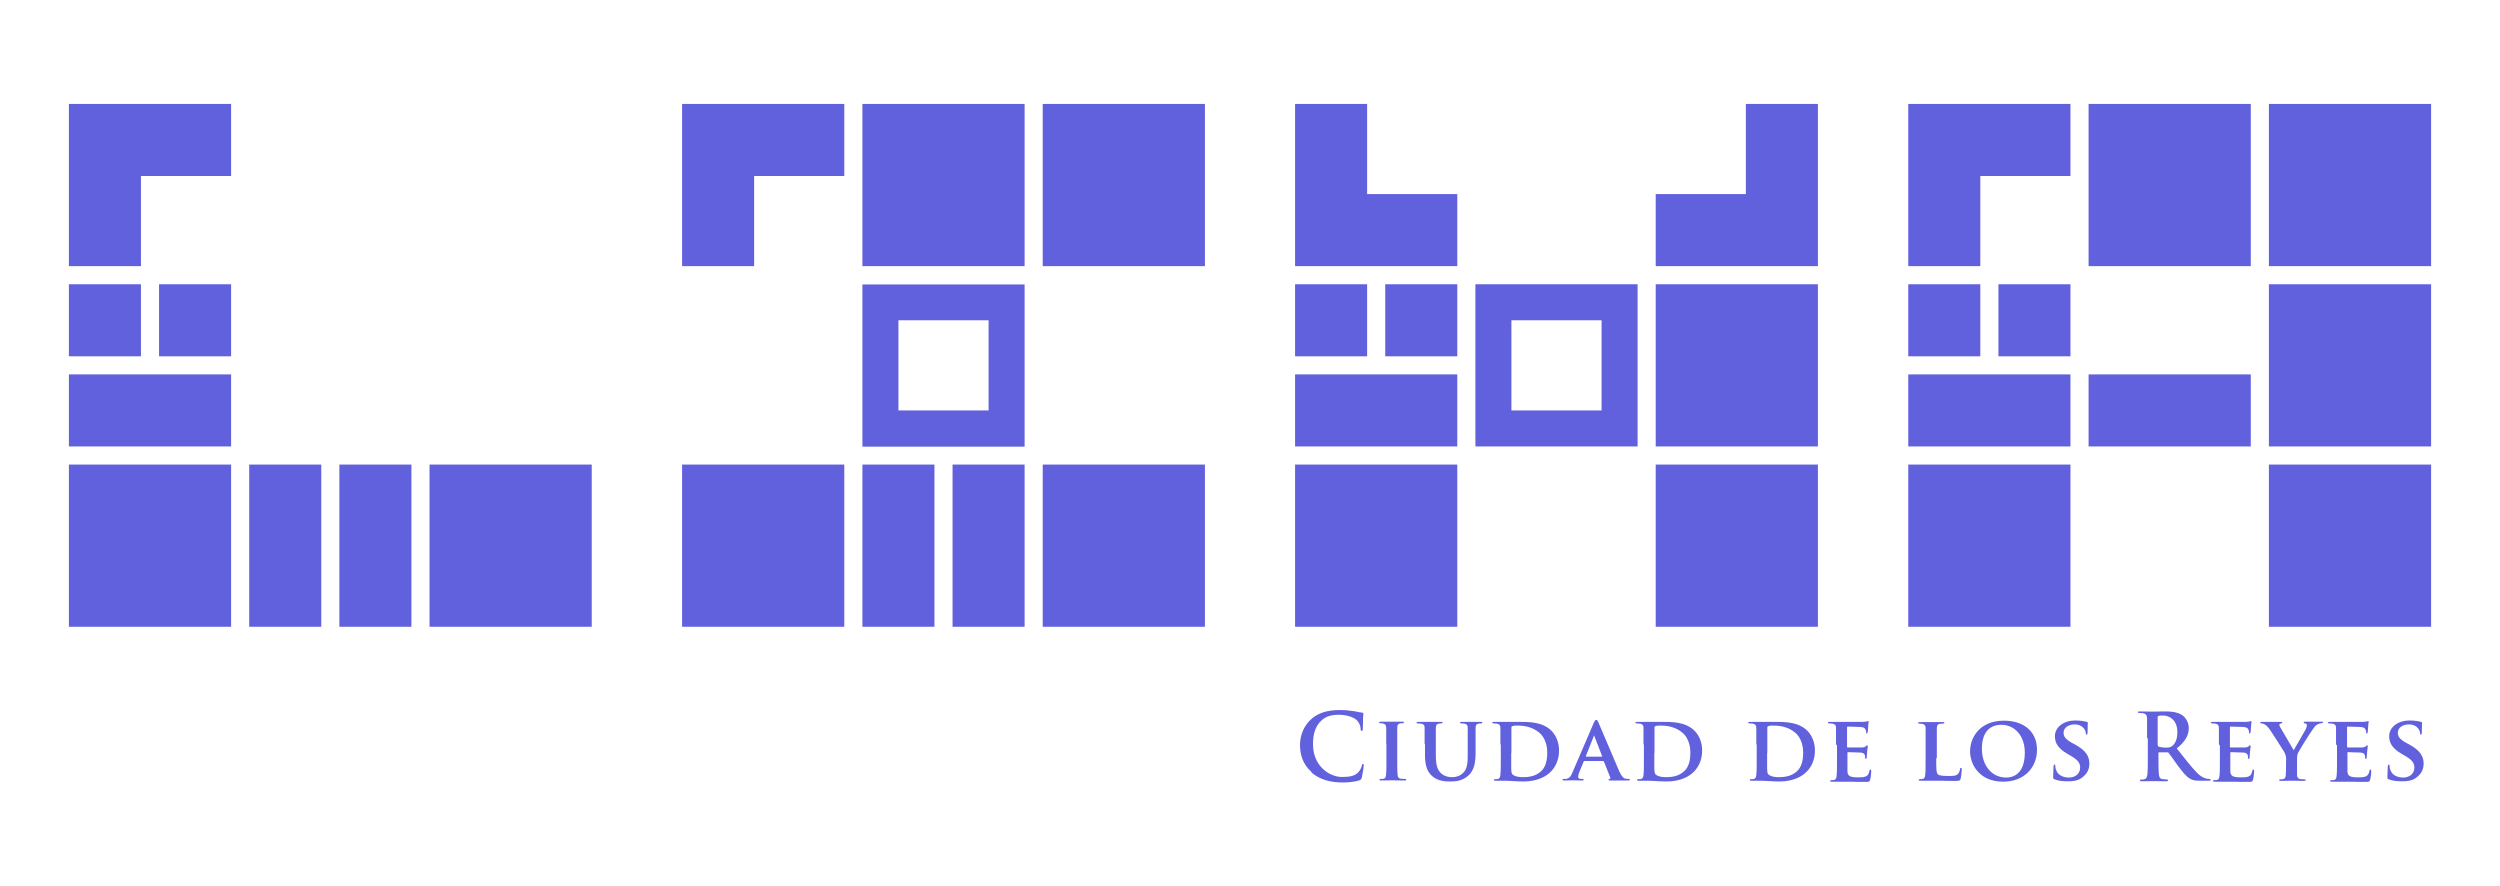 <svg width="127" height="45" viewBox="0 0 127 45" xmlns="http://www.w3.org/2000/svg"><g fill="#6161de"><path d="m11.74 5.28h-4.58-3.66v3.66 4.58h3.66v-4.58h4.58z"/><path d="m3.5 19.02h8.24v3.66h-8.24z"/><path d="m3.5 14.44h3.66v3.66h-3.66z"/><path d="m8.08 14.44h3.66v3.66h-3.66z"/><path d="m3.5 23.6h8.24v8.24h-8.24z"/><path d="m12.66 23.6h3.66v8.24h-3.66z"/><path d="m17.24 23.6h3.66v8.24h-3.66z"/><path d="m21.82 23.6h8.24v8.24h-8.24z"/><path d="m42.89 5.28h-4.58-3.66v3.66 4.58h3.66v-4.58h4.58z"/><path d="m43.81 5.28h8.24v8.24h-8.24z"/><path d="m52.97 5.28h8.24v8.24h-8.24z"/><path d="m34.65 23.6h8.24v8.24h-8.24z"/><path d="m43.81 23.6h3.66v8.24h-3.66z"/><path d="m48.39 23.6h3.66v8.24h-3.66z"/><path d="m52.97 23.6h8.24v8.24h-8.24z"/><path d="m43.81 22.69h8.24v-8.24h-8.24zm6.41-1.84h-4.58v-4.58h4.58z"/><path d="m65.79 5.28v4.58 3.66h3.66 4.58v-3.66h-4.58v-4.58z"/><path d="m84.11 13.52h4.58 3.66v-3.66-4.58h-3.66v4.58h-4.58z"/><path d="m65.79 19.02h8.24v3.66h-8.24z"/><path d="m65.79 14.44h3.66v3.66h-3.66z"/><path d="m70.37 14.44h3.66v3.66h-3.66z"/><path d="m84.11 14.44h8.24v8.24h-8.24z"/><path d="m65.79 23.6h8.24v8.24h-8.24z"/><path d="m84.11 23.6h8.24v8.24h-8.24z"/><path d="m74.95 22.68h8.24v-8.24h-8.24zm6.41-1.83h-4.58v-4.58h4.58z"/><path d="m105.18 5.28h-4.58-3.66v3.66 4.58h3.66v-4.58h4.58z"/><path d="m114.34 5.28v8.24h-8.24v-8.24"/><path d="m115.26 5.28h8.24v8.24h-8.24z"/><path d="m96.94 19.02h8.24v3.66h-8.24z"/><path d="m106.1 19.02h8.24v3.66h-8.24z"/><path d="m96.94 14.44h3.66v3.66h-3.66z"/><path d="m101.52 14.44h3.66v3.66h-3.66z"/><path d="m115.26 14.44h8.24v8.24h-8.24z"/><path d="m96.94 23.6h8.24v8.24h-8.24z"/><path d="m115.26 23.6h8.24v8.24h-8.24z"/><path d="m66.62 39.21c-.46-.4-.58-.92-.58-1.37 0-.32.1-.87.54-1.28.33-.31.78-.49 1.47-.49.29 0 .46.02.67.05.18.02.33.07.47.08.05 0 .07.03.07.06 0 .04-.01.09-.02.26 0 .15 0 .41-.01.5 0 .07-.01.11-.06.11-.04 0-.05-.04-.05-.1 0-.14-.07-.31-.18-.43-.15-.16-.52-.29-.94-.29-.4 0-.67.1-.87.29-.34.31-.43.75-.43 1.21 0 1.11.84 1.66 1.47 1.66.41 0 .67-.05.85-.26.08-.09.14-.22.16-.31.01-.07.02-.09.06-.09.03 0 .04.03.04.07 0 .06-.06.46-.1.62-.02.08-.04.1-.12.14-.19.07-.54.11-.84.11-.64 0-1.17-.14-1.6-.51z"/><path d="m70.42 37.81c0-.6 0-.71 0-.84s-.05-.18-.14-.21c-.05-.01-.1-.02-.15-.02-.04 0-.07 0-.07-.05 0-.02.03-.03.1-.03h.55.53c.05 0 .08 0 .08.03 0 .04-.02.05-.07.05s-.07 0-.12.01c-.11.02-.14.07-.15.21v.84.7c0 .38 0 .7.02.87.01.11.04.17.16.19.06 0 .15.01.21.01.05 0 .07.02.07.04 0 .03-.03.04-.08.04-.27 0-.55-.01-.66-.01-.09 0-.37.01-.54.01-.05 0-.08-.01-.08-.04 0-.02.01-.04.07-.04s.11 0 .14-.01c.08-.02.11-.07.12-.19.02-.16.02-.48.02-.86v-.7z"/><path d="m72.37 37.81c0-.6 0-.71 0-.84 0-.14-.05-.18-.18-.21-.03 0-.1-.01-.16-.01-.05 0-.07-.01-.07-.04s.03-.04.09-.04h.61.53c.06 0 .09 0 .09.04s-.02.04-.07.04-.07 0-.12.01c-.11.02-.14.07-.15.21v.84.55c0 .58.11.8.31.96.18.14.38.16.52.16.18 0 .39-.05.55-.21.23-.21.24-.56.24-.96v-.5c0-.6 0-.71 0-.84s-.04-.18-.17-.21c-.03 0-.1-.01-.15-.01s-.07-.01-.07-.04.03-.04.08-.04h.49.48c.06 0 .08 0 .08.04s-.02.04-.07.04-.07 0-.12.01c-.11.02-.14.07-.15.21v.84.42c0 .44-.05.91-.39 1.19-.29.24-.6.28-.87.28-.21 0-.64 0-.94-.27-.21-.18-.37-.47-.37-1.05v-.58z"/><path d="m76.22 37.81c0-.6 0-.71 0-.84s-.05-.18-.18-.21c-.03 0-.1-.01-.16-.01-.04 0-.07-.01-.07-.04s.03-.04.09-.04h.59.67c.51 0 1.2 0 1.65.45.2.2.39.54.39 1.01 0 .5-.21.88-.45 1.1-.19.19-.62.47-1.37.47-.15 0-.33-.01-.49-.02s-.31-.02-.41-.02c-.05 0-.13 0-.23 0s-.2 0-.28 0c-.05 0-.08-.01-.08-.04 0-.02.01-.04.07-.04s.11 0 .14-.01c.08-.02.11-.09.12-.21.02-.17.02-.48.02-.84v-.7zm.55.43v.8c0 .1.01.24.05.28.05.07.21.16.54.16.37 0 .65-.07.89-.27.27-.22.35-.57.35-.98 0-.5-.2-.83-.38-.99-.38-.33-.82-.38-1.14-.38-.08 0-.22 0-.25.03-.04.01-.05.03-.05.08v.77.5z"/><path d="m80.49 38.66s-.03 0-.04.03l-.22.53c-.04.1-.06.2-.06.24 0 .07.04.11.16.11h.06c.05 0 .06.02.06.04 0 .03-.02.04-.07.04-.13 0-.33-.01-.46-.01-.04 0-.26.01-.47.01-.05 0-.07 0-.07-.04 0-.02.01-.04.05-.04h.12c.19-.03.26-.15.34-.35l1.07-2.49c.05-.11.08-.16.12-.16.06 0 .08.04.12.13.1.22.78 1.84 1.04 2.44.16.36.27.41.35.42.06 0 .11.01.15.01s.06.01.06.04-.02.04-.18.04c-.14 0-.44 0-.79 0-.07 0-.12 0-.12-.03 0-.02 0-.04.05-.04.03 0 .06-.04.04-.09l-.32-.8s-.02-.03-.04-.03h-.96zm.88-.22s.02 0 .02-.02l-.39-1.01s0-.04-.02-.04c-.01 0-.02.02-.02.04l-.4 1s0 .03.01.03h.79z"/><path d="m83.49 37.81c0-.6 0-.71 0-.84s-.05-.18-.18-.21c-.03 0-.1-.01-.16-.01-.04 0-.07-.01-.07-.04s.03-.04.09-.04h.59.67c.51 0 1.2 0 1.65.45.2.2.39.54.39 1.01 0 .5-.21.88-.45 1.1-.19.19-.62.47-1.37.47-.15 0-.33-.01-.49-.02s-.31-.02-.41-.02c-.05 0-.13 0-.23 0s-.2 0-.28 0c-.05 0-.08-.01-.08-.04 0-.02.01-.04.07-.04s.11 0 .14-.01c.08-.02.11-.09.12-.21.02-.17.02-.48.02-.84v-.7zm.55.43v.8c0 .1.01.24.05.28.05.07.21.16.54.16.37 0 .65-.07.89-.27.27-.22.35-.57.35-.98 0-.5-.2-.83-.38-.99-.38-.33-.82-.38-1.14-.38-.08 0-.22 0-.25.03-.04.01-.05.03-.05.08v.77.5z"/><path d="m89.22 37.81c0-.6 0-.71 0-.84s-.05-.18-.18-.21c-.03 0-.1-.01-.16-.01-.04 0-.07-.01-.07-.04s.03-.04.09-.04h.59.67c.51 0 1.2 0 1.65.45.2.2.39.54.39 1.01 0 .5-.21.88-.45 1.1-.19.19-.62.47-1.37.47-.15 0-.33-.01-.49-.02s-.31-.02-.41-.02c-.05 0-.13 0-.23 0s-.2 0-.28 0c-.05 0-.08-.01-.08-.04 0-.02.01-.04.07-.04s.11 0 .14-.01c.08-.02.11-.09.12-.21.02-.17.02-.48.02-.84v-.7zm.55.43v.8c0 .1.01.24.05.28.05.07.21.16.54.16.37 0 .65-.07.89-.27.27-.22.35-.57.35-.98 0-.5-.2-.83-.38-.99-.38-.33-.82-.38-1.14-.38-.08 0-.22 0-.25.03-.04.01-.05.03-.05.08v.77.5z"/><path d="m93.27 37.81c0-.6 0-.71 0-.84s-.05-.18-.18-.21c-.03 0-.1-.01-.16-.01-.04 0-.07-.01-.07-.04s.03-.04.09-.04h.59 1.12c.07 0 .14-.02.17-.02.02 0 .05-.02.07-.02s.03.02.03.04c0 .03-.02.07-.03.26 0 .04-.01.21-.02.26 0 .02-.01.07-.05.07-.03 0-.03-.02-.03-.05s0-.1-.03-.14c-.03-.07-.07-.13-.27-.14-.07 0-.56-.02-.64-.02-.02 0-.03.01-.03.04v.98s0 .04.03.04h.72c.1 0 .16-.02.2-.06.03-.03.05-.05.07-.05s.03.02.03.04 0 .09-.03.29c0 .08-.02.24-.02.27s0 .09-.04.09c-.03 0-.04-.01-.04-.03 0-.04 0-.09-.01-.14-.02-.08-.07-.14-.23-.15-.07 0-.54-.02-.64-.02-.02 0-.02.02-.02.04v.32.59c0 .27.14.33.55.33.11 0 .28 0 .39-.05.1-.05.15-.13.18-.29 0-.04.02-.06.05-.06s.04.05.04.09c0 .09-.03.36-.06.44-.03.1-.07.1-.22.1-.31 0-.55 0-.75-.01-.2 0-.35 0-.47 0-.05 0-.13 0-.23 0s-.2 0-.28 0c-.05 0-.08-.01-.08-.04 0-.02.01-.04.07-.04s.11 0 .14-.01c.08-.02.11-.09.12-.21.02-.17.02-.48.02-.84v-.7z"/><path d="m98.36 38.51c0 .51 0 .76.09.83.07.06.23.08.54.08.22 0 .38 0 .48-.11.05-.05.09-.16.1-.24 0-.04.01-.06.05-.06.03 0 .04.04.04.09s-.03.34-.06.46c-.03.09-.05.11-.26.11-.29 0-.53 0-.74-.01-.2 0-.38 0-.54 0-.05 0-.13 0-.23 0s-.2 0-.28 0c-.05 0-.08-.01-.08-.04 0-.02.01-.04.07-.04s.11 0 .14-.01c.08-.02.11-.09.12-.21.02-.17.02-.48.02-.84v-.7c0-.6 0-.71 0-.84s-.05-.18-.18-.21c-.03 0-.08-.01-.13-.01s-.07-.01-.07-.04.03-.04.09-.04h.56.59c.06 0 .09 0 .09.04s-.02.04-.07.04-.11 0-.16.01c-.11.02-.14.07-.15.21v.84.7z"/><path d="m100.08 38.16c0-.67.47-1.55 1.72-1.55 1.03 0 1.68.57 1.68 1.48s-.66 1.62-1.72 1.62c-1.19 0-1.68-.85-1.68-1.55zm2.78.07c0-.87-.53-1.41-1.19-1.41-.46 0-.99.24-.99 1.22 0 .81.47 1.46 1.24 1.46.29 0 .94-.13.94-1.26z"/><path d="m104.38 39.6c-.07-.03-.08-.05-.08-.13 0-.21.02-.46.02-.53 0-.06.02-.1.05-.1.04 0 .04.04.04.07 0 .05.01.14.04.2.09.29.4.39.65.39.35 0 .57-.22.57-.5 0-.17-.04-.34-.4-.56l-.24-.14c-.48-.28-.64-.55-.64-.9 0-.48.47-.8 1.03-.8.27 0 .47.04.58.07.04 0 .06.02.06.05 0 .05-.01.16-.01.47 0 .08-.02.13-.05.13s-.04-.02-.04-.07c0-.04-.02-.16-.11-.26-.06-.07-.19-.19-.46-.19-.29 0-.56.15-.56.42 0 .18.07.32.43.52l.17.09c.54.3.71.6.71.96 0 .29-.11.53-.41.74-.2.14-.47.16-.68.16-.24 0-.49-.02-.67-.1z"/><path d="m109.07 37.49c0-.71 0-.84 0-.99 0-.16-.05-.23-.2-.27-.04 0-.12-.01-.18-.01-.05 0-.08 0-.08-.04s.03-.04.1-.04c.25 0 .54.01.64.01.16 0 .51-.01.66-.01.29 0 .61.03.86.2.13.09.32.33.32.64 0 .34-.14.66-.61 1.04.41.52.74.94 1.01 1.22.26.27.45.3.52.32.05 0 .09.01.13.01s.06.01.06.04c0 .04-.03.05-.09.05h-.44c-.26 0-.38-.02-.5-.09-.2-.11-.38-.33-.64-.68-.19-.26-.4-.57-.46-.64-.02-.03-.05-.03-.08-.03h-.4s-.04 0-.04.03v.07c0 .43 0 .8.02 1 .01.13.04.24.18.26.07 0 .17.02.23.02.04 0 .06.01.06.04s-.03.05-.09.05c-.27 0-.61-.01-.68-.01-.09 0-.38.01-.57.01-.06 0-.09-.01-.09-.05 0-.02.02-.04.07-.04.07 0 .13 0 .17-.02.09-.02.12-.12.14-.26.02-.2.02-.56.02-.99v-.82zm.55.36c0 .05 0 .07.04.08.1.03.24.05.35.05.19 0 .25-.02.33-.08.14-.1.27-.32.27-.7 0-.66-.44-.85-.71-.85-.12 0-.2 0-.25.02-.03 0-.04.03-.04.07v1.41z"/><path d="m112.72 37.81c0-.6 0-.71 0-.84s-.05-.18-.18-.21c-.03 0-.1-.01-.16-.01-.04 0-.07-.01-.07-.04s.03-.04.09-.04h.59 1.12c.07 0 .14-.02.17-.02.02 0 .05-.02.07-.02s.03.02.03.04c0 .03-.02.07-.03.26 0 .04-.01.21-.02.26 0 .02-.01.07-.05.07-.03 0-.03-.02-.03-.05s0-.1-.03-.14c-.03-.07-.07-.13-.27-.14-.07 0-.56-.02-.64-.02-.02 0-.03.01-.03.04v.98s0 .04.03.04h.72c.1 0 .16-.02.2-.06.03-.03.05-.05.07-.05s.03.02.03.04 0 .09-.03.29c0 .08-.02.24-.02.27s0 .09-.04.09c-.03 0-.04-.01-.04-.03 0-.04 0-.09-.01-.14-.02-.08-.07-.14-.23-.15-.07 0-.54-.02-.64-.02-.02 0-.02.02-.02.04v.32.59c0 .27.14.33.55.33.11 0 .28 0 .39-.05.1-.05.15-.13.18-.29 0-.04.02-.06.05-.06s.04.05.04.09c0 .09-.03.36-.06.44-.03.1-.07.1-.22.1-.31 0-.55 0-.75-.01-.2 0-.35 0-.47 0-.05 0-.13 0-.23 0s-.2 0-.28 0c-.05 0-.08-.01-.08-.04 0-.02.01-.04.07-.04s.11 0 .14-.01c.08-.02.11-.09.12-.21.02-.17.02-.48.02-.84v-.7z"/><path d="m116.14 38.63c0-.21-.04-.3-.09-.41-.03-.06-.59-.93-.73-1.14-.1-.14-.19-.24-.27-.28-.05-.03-.12-.05-.17-.05-.03 0-.06-.01-.06-.04s.03-.04.08-.04h.51.47c.04 0 .06 0 .06.04 0 .03-.03.03-.09.05-.03 0-.06.03-.06.06s.02.08.05.13c.07.12.61 1.05.68 1.16.05-.09.55-.94.61-1.06.04-.09.06-.16.06-.21 0-.04-.02-.07-.09-.09-.04 0-.07-.01-.07-.05 0-.03.02-.04.07-.04h.4.44c.05 0 .07 0 .07.03s-.03.05-.08.05c-.04 0-.12.02-.18.05-.09.04-.13.08-.21.19-.13.16-.72 1.1-.8 1.27-.06.14-.05.27-.05.4v.32.4c0 .12.05.19.17.21.06 0 .15.01.2.01s.07.02.07.04c0 .03-.03.04-.09.04-.26 0-.53-.01-.64-.01-.1 0-.38.01-.53.01-.06 0-.09 0-.09-.04 0-.02.02-.04.07-.04.06 0 .11 0 .14-.01.08-.02.12-.09.13-.21.01-.17.01-.33.01-.4v-.33z"/><path d="m118.67 37.81c0-.6 0-.71 0-.84s-.05-.18-.18-.21c-.03 0-.1-.01-.16-.01-.04 0-.07-.01-.07-.04s.03-.04.09-.04h.59 1.12c.07 0 .14-.02.17-.02.02 0 .05-.02.07-.02s.03.02.03.04c0 .03-.02.07-.03.26 0 .04-.01.21-.02.26 0 .02-.01.07-.05.07-.03 0-.03-.02-.03-.05s0-.1-.03-.14c-.03-.07-.07-.13-.27-.14-.07 0-.56-.02-.64-.02-.02 0-.03.01-.03.04v.98s0 .04.03.04h.72c.1 0 .16-.02.2-.06.03-.03.05-.05.07-.05s.03.02.03.04 0 .09-.03.29c0 .08-.02.24-.02.27s0 .09-.04.09c-.03 0-.04-.01-.04-.03 0-.04 0-.09-.01-.14-.02-.08-.07-.14-.23-.15-.07 0-.54-.02-.64-.02-.02 0-.02.02-.02.04v.32.59c0 .27.14.33.55.33.11 0 .28 0 .39-.05.1-.05.15-.13.18-.29 0-.04.02-.06.05-.06s.04.05.04.09c0 .09-.03.36-.06.44-.03.1-.07.1-.22.1-.31 0-.55 0-.75-.01-.2 0-.35 0-.47 0-.05 0-.13 0-.23 0s-.2 0-.28 0c-.05 0-.08-.01-.08-.04 0-.02.01-.04.07-.04s.11 0 .14-.01c.08-.02.11-.09.12-.21.02-.17.02-.48.02-.84v-.7z"/><path d="m121.36 39.6c-.07-.03-.08-.05-.08-.13 0-.21.02-.46.02-.53 0-.06.02-.1.05-.1.04 0 .04.04.04.07 0 .05.01.14.04.2.09.29.4.39.65.39.35 0 .57-.22.57-.5 0-.17-.04-.34-.4-.56l-.24-.14c-.48-.28-.64-.55-.64-.9 0-.48.47-.8 1.03-.8.27 0 .47.04.58.07.04 0 .06.02.06.05 0 .05-.01.16-.01.47 0 .08-.02.13-.05.13s-.04-.02-.04-.07c0-.04-.02-.16-.11-.26-.06-.07-.19-.19-.46-.19-.29 0-.56.15-.56.42 0 .18.07.32.43.52l.17.09c.54.3.71.6.71.96 0 .29-.11.53-.41.74-.2.14-.47.16-.68.16-.24 0-.49-.02-.67-.1z"/></g></svg>